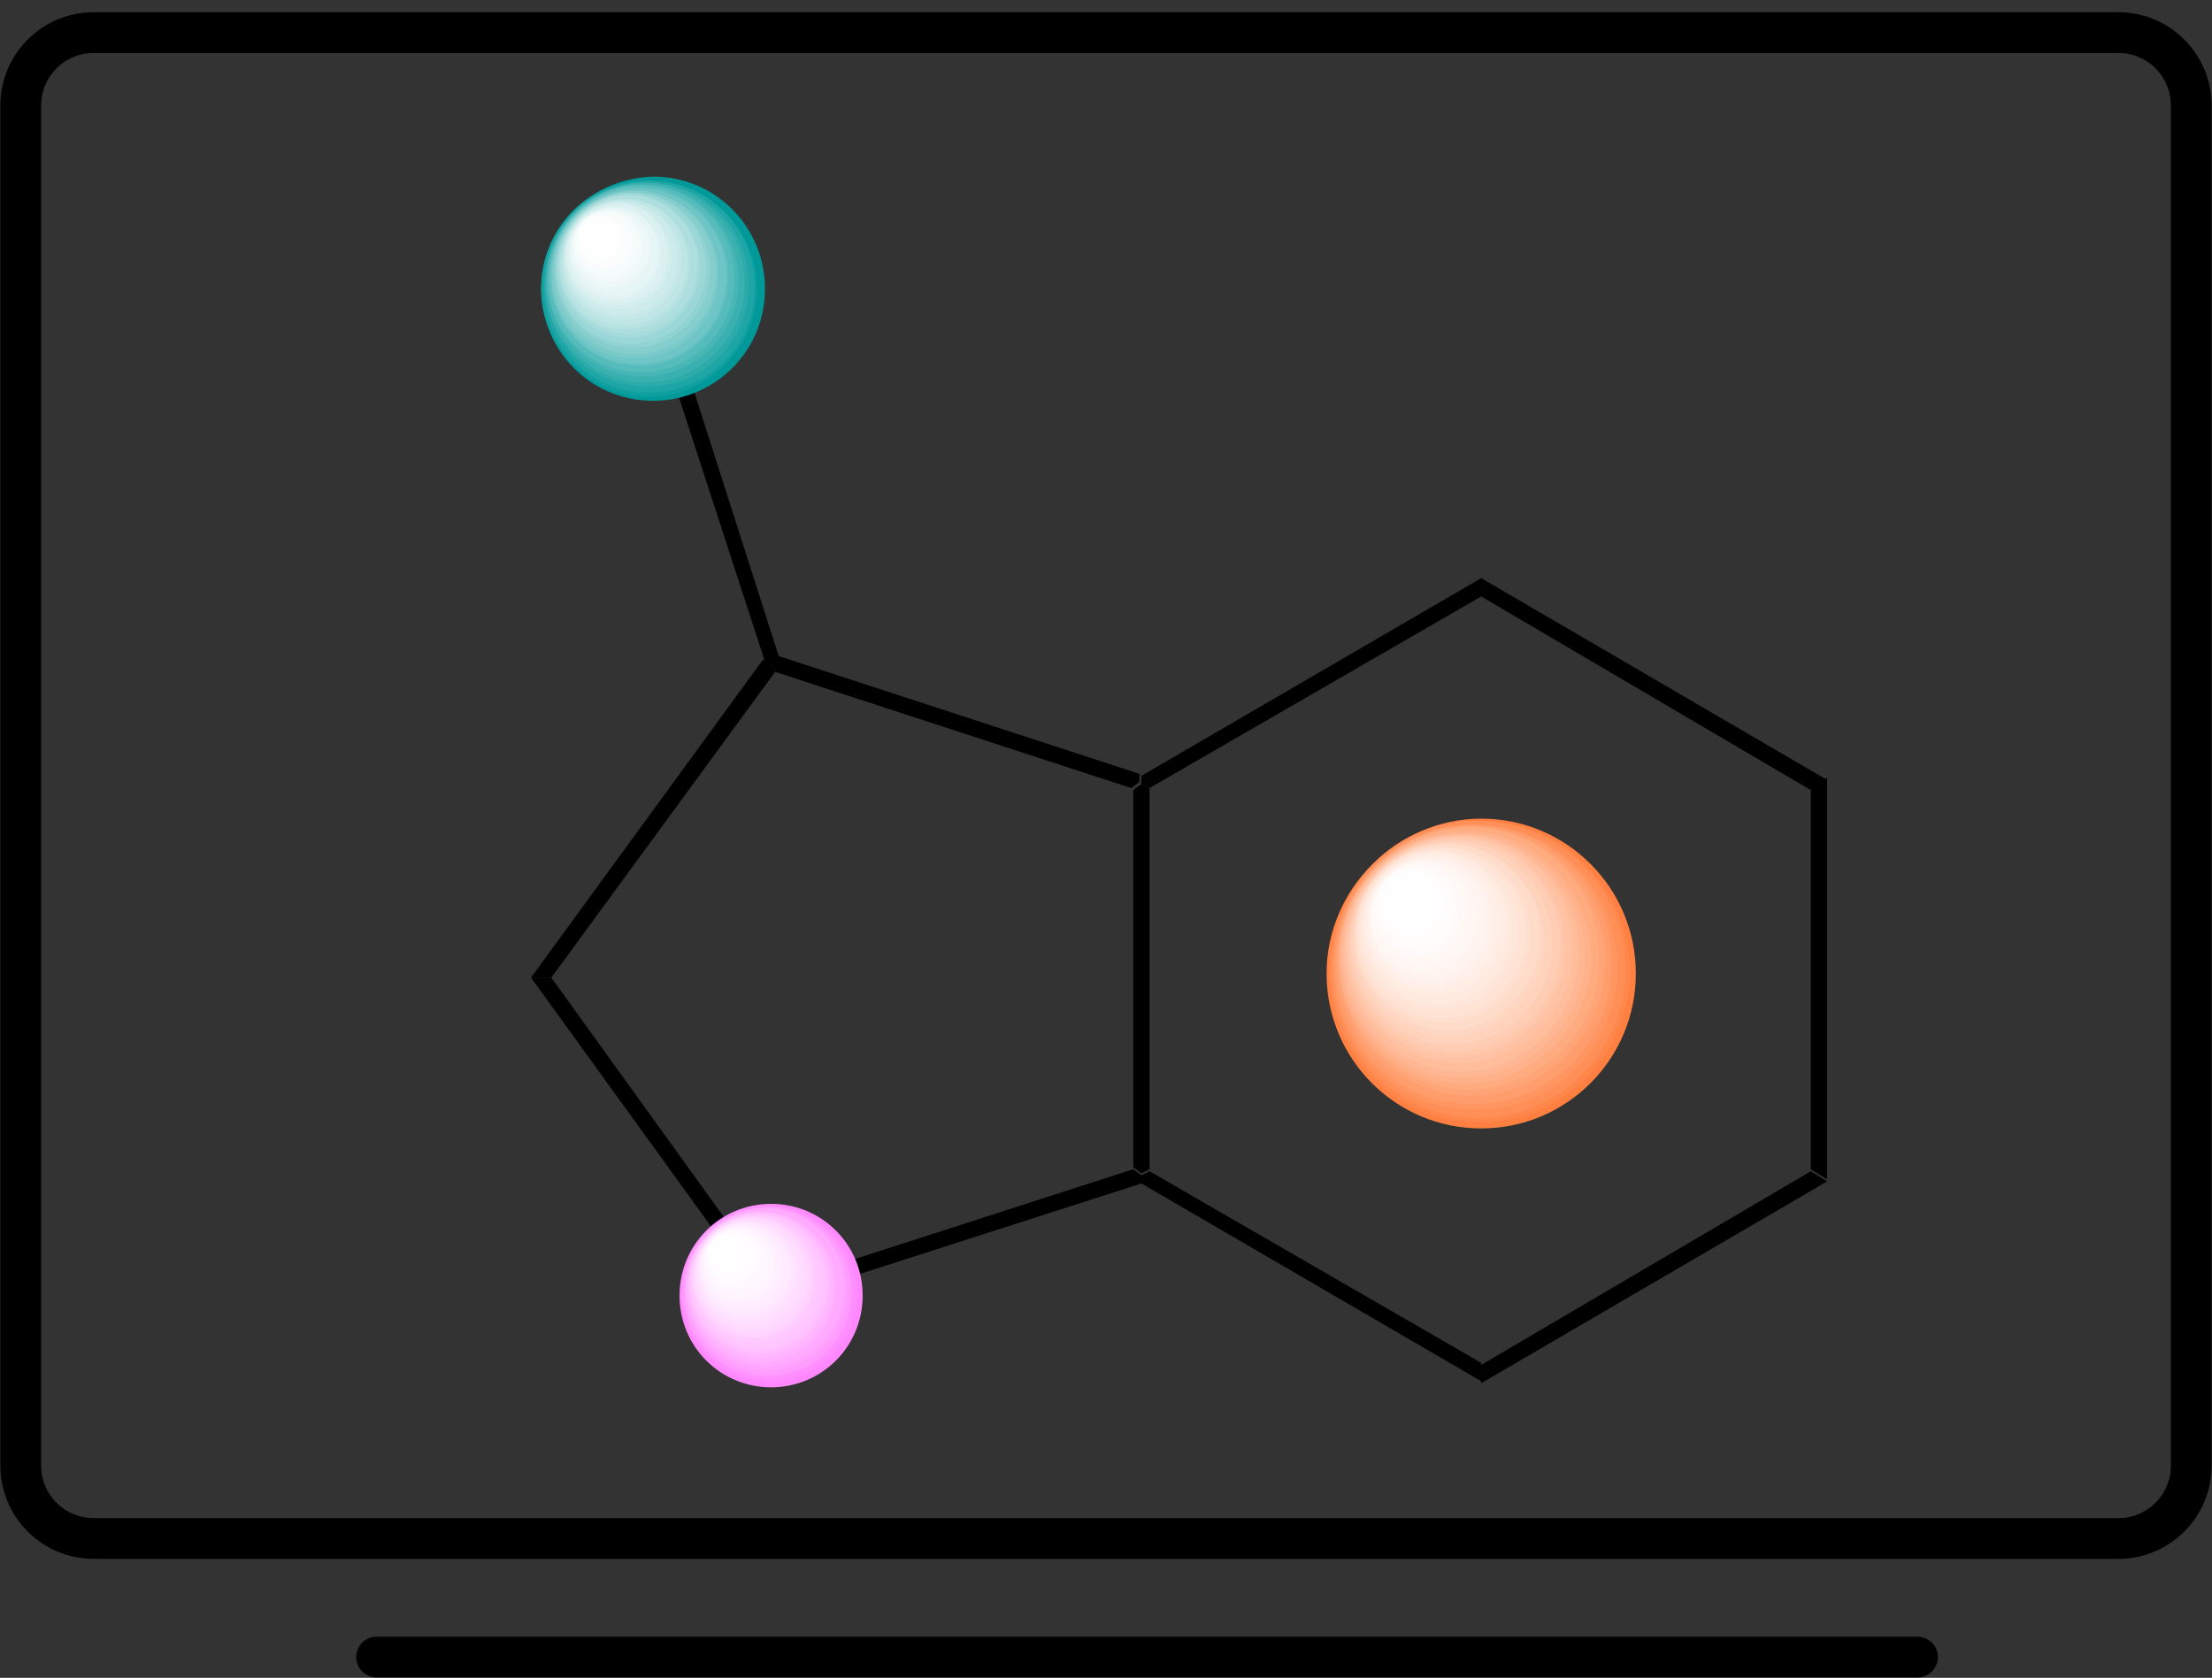 <svg width="373" height="283" xmlns="http://www.w3.org/2000/svg" xmlns:xlink="http://www.w3.org/1999/xlink" xml:space="preserve" overflow="hidden"><rect width="100%" height="100%" fill="#333333" stroke="none"/><defs><clipPath id="clip0"><rect x="1366" y="1050" width="373" height="283"/></clipPath><clipPath id="clip1"><rect x="1424" y="1050" width="270" height="259"/></clipPath><clipPath id="clip2"><rect x="1424" y="1050" width="270" height="259"/></clipPath></defs><g clip-path="url(#clip0)" transform="translate(-1366 -1050)"><g clip-path="url(#clip1)"><g clip-path="url(#clip2)"><path d="M753.453 603.517 754.826 602.488 756.198 603.174 756.198 667.334 754.826 668.021 753.453 666.991 753.453 603.517Z" transform="matrix(1 0 0 1.002 803.644 578.543)"/><path d="M693.067 583.617 692.381 581.902 693.41 580.873 754.482 600.773 754.482 602.145 753.11 603.174 693.067 583.617Z" transform="matrix(1 0 0 1.002 803.644 578.543)"/><path d="M655.326 635.083 651.895 635.083 691.008 581.559 692.381 581.902 693.067 583.617 655.326 635.083Z" transform="matrix(1 0 0 1.002 803.644 578.543)"/><path d="M692.724 686.891 691.695 689.979 651.895 635.083 655.326 635.083 692.724 686.891Z" transform="matrix(1 0 0 1.002 803.644 578.543)"/><path d="M753.453 667.334 754.826 668.364 754.826 669.736 691.695 689.979 692.724 686.891 753.453 667.334Z" transform="matrix(1 0 0 1.002 803.644 578.543)"/><path d="M671.109 519.8 673.853 519.114 693.753 581.216 692.724 582.245 691.352 581.902 671.109 519.8Z" transform="matrix(1 0 0 1.002 803.644 578.543)"/><path d="M653.61 519.114C653.61 529.407 661.845 537.985 672.481 537.985 682.774 537.985 691.352 529.75 691.352 519.114L691.352 519.114C691.352 508.821 683.117 500.243 672.481 500.243 661.845 500.587 653.61 508.821 653.61 519.114L653.61 519.114Z" fill="#009999" transform="matrix(1 0 0 1.002 803.644 578.543)"/><path d="M653.61 519.114C653.61 529.064 661.845 537.299 671.795 537.299 681.745 537.299 689.979 529.064 689.979 519.114L689.979 519.114C689.979 509.164 681.745 500.93 671.795 500.93 661.845 500.587 653.61 508.821 653.61 519.114L653.61 519.114Z" fill="#0F9F9F" transform="matrix(1 0 0 1.002 803.644 578.543)"/><path d="M653.953 518.771C653.953 528.721 661.845 536.612 671.795 536.612 681.745 536.612 689.636 528.721 689.636 518.771L689.636 518.771C689.636 508.821 681.745 500.93 671.795 500.93 661.845 500.93 653.953 508.821 653.953 518.771L653.953 518.771Z" fill="#1EA5A5" transform="matrix(1 0 0 1.002 803.644 578.543)"/><path d="M654.297 518.428C654.297 528.035 661.845 535.583 671.452 535.583 681.059 535.583 688.607 528.035 688.607 518.428L688.607 518.428C688.607 508.821 681.059 501.273 671.452 501.273 661.845 501.273 654.297 508.821 654.297 518.428L654.297 518.428Z" fill="#2DABAB" transform="matrix(1 0 0 1.002 803.644 578.543)"/><path d="M654.297 518.085C654.297 527.349 661.845 534.897 671.109 534.897 680.372 534.897 687.921 527.349 687.921 518.085 687.921 508.821 680.372 501.273 671.109 501.273 661.845 501.273 654.297 508.821 654.297 518.085Z" fill="#3BB0B0" transform="matrix(1 0 0 1.002 803.644 578.543)"/><path d="M654.64 517.742C654.64 526.662 661.845 533.868 670.765 533.868 679.686 533.868 686.891 526.662 686.891 517.742L686.891 517.742C686.891 508.821 679.686 501.616 670.765 501.616 661.845 501.616 654.64 508.821 654.64 517.742L654.64 517.742Z" fill="#49B6B6" transform="matrix(1 0 0 1.002 803.644 578.543)"/><path d="M654.64 517.399C654.64 525.976 661.502 533.181 670.422 533.181 679 533.181 686.205 526.319 686.205 517.399L686.205 517.399C686.205 508.821 679.343 501.616 670.422 501.616 661.845 501.616 654.983 508.821 654.64 517.399L654.64 517.399Z" fill="#56BBBB" transform="matrix(1 0 0 1.002 803.644 578.543)"/><path d="M654.983 517.055C654.983 525.29 661.845 532.152 670.079 532.152 678.314 532.152 685.176 525.29 685.176 517.055L685.176 517.055C685.176 508.821 678.314 501.959 670.079 501.959 661.845 501.959 654.983 508.821 654.983 517.055L654.983 517.055Z" fill="#63C0C0" transform="matrix(1 0 0 1.002 803.644 578.543)"/><path d="M655.326 517.055C655.326 525.29 661.845 531.809 670.079 531.809 678.314 531.809 684.833 525.29 684.833 517.055L684.833 517.055C684.833 508.821 678.314 502.302 670.079 502.302 661.845 502.302 655.326 508.821 655.326 517.055 655.326 516.712 655.326 517.055 655.326 517.055Z" fill="#6FC5C5" transform="matrix(1 0 0 1.002 803.644 578.543)"/><path d="M655.326 516.712C655.326 524.604 661.502 530.78 669.393 530.78 677.284 530.78 683.46 524.604 683.46 516.712 683.46 508.821 677.284 502.645 669.393 502.645 661.502 502.645 655.326 508.821 655.326 516.712L655.326 516.712Z" fill="#7BCACA" transform="matrix(1 0 0 1.002 803.644 578.543)"/><path d="M655.669 516.369C655.669 523.918 661.845 530.093 669.393 530.093 676.941 530.093 683.117 523.918 683.117 516.369 683.117 508.821 676.941 502.645 669.393 502.645 661.845 502.645 655.669 508.821 655.669 516.369Z" fill="#86CECE" transform="matrix(1 0 0 1.002 803.644 578.543)"/><path d="M656.012 516.026C656.012 523.231 661.845 529.064 669.05 529.064 676.255 529.064 682.088 523.231 682.088 516.026 682.088 508.821 676.255 502.988 669.05 502.988 661.845 502.988 656.012 508.821 656.012 516.026Z" fill="#91D3D3" transform="matrix(1 0 0 1.002 803.644 578.543)"/><path d="M656.012 515.683C656.012 522.545 661.502 528.378 668.707 528.378 675.569 528.378 681.402 522.888 681.402 515.683 681.402 508.821 675.912 502.988 668.707 502.988 661.845 502.988 656.012 508.821 656.012 515.683L656.012 515.683Z" fill="#9BD7D7" transform="matrix(1 0 0 1.002 803.644 578.543)"/><path d="M656.355 515.34C656.355 521.859 661.845 527.349 668.364 527.349 674.883 527.349 680.372 521.859 680.372 515.34 680.372 508.821 674.883 503.331 668.364 503.331 661.845 503.331 656.355 508.821 656.355 515.34Z" fill="#A5DBDB" transform="matrix(1 0 0 1.002 803.644 578.543)"/><path d="M656.698 514.997C656.698 521.516 661.845 526.662 668.364 526.662 674.883 526.662 680.029 521.516 680.029 514.997 680.029 508.478 674.883 503.331 668.364 503.331 661.845 503.331 656.698 508.821 656.698 514.997Z" fill="#AEDEDE" transform="matrix(1 0 0 1.002 803.644 578.543)"/><path d="M656.698 514.997C656.698 521.173 661.502 525.976 667.678 525.976 673.853 525.976 678.657 521.173 678.657 514.997 678.657 508.821 673.853 504.018 667.678 504.018 661.845 503.675 656.698 508.821 656.698 514.997Z" fill="#B7E2E2" transform="matrix(1 0 0 1.002 803.644 578.543)"/><path d="M657.041 514.654C657.041 520.487 661.845 525.29 667.678 525.29 673.51 525.29 678.314 520.487 678.314 514.654 678.314 508.821 673.51 504.018 667.678 504.018 661.845 504.018 657.041 508.821 657.041 514.654Z" fill="#BFE5E5" transform="matrix(1 0 0 1.002 803.644 578.543)"/><path d="M657.384 514.311C657.384 519.8 661.845 524.261 667.334 524.261 672.824 524.261 677.284 519.8 677.284 514.311 677.284 508.821 672.824 504.361 667.334 504.361 661.845 504.361 657.384 508.821 657.384 514.311Z" fill="#C6E8E8" transform="matrix(1 0 0 1.002 803.644 578.543)"/><path d="M657.384 513.968C657.384 519.114 661.502 523.574 666.991 523.574 672.481 523.574 676.598 519.457 676.598 513.968 676.598 508.821 672.481 504.361 666.991 504.361 661.502 504.361 657.384 508.821 657.384 513.968Z" fill="#CEEBEB" transform="matrix(1 0 0 1.002 803.644 578.543)"/><path d="M657.728 513.624C657.728 518.771 661.845 522.545 666.648 522.545 671.452 522.545 675.569 518.428 675.569 513.624 675.569 508.821 671.452 504.704 666.648 504.704 661.845 504.704 657.728 508.821 657.728 513.624Z" fill="#D4EEEE" transform="matrix(1 0 0 1.002 803.644 578.543)"/><path d="M657.728 513.281C657.728 518.085 661.502 521.859 666.305 521.859 671.109 521.859 674.883 518.085 674.883 513.281 674.883 508.478 671.109 504.704 666.305 504.704 661.845 505.047 657.728 508.821 657.728 513.281Z" fill="#DBF0F0" transform="matrix(1 0 0 1.002 803.644 578.543)"/><path d="M658.071 513.281C658.071 517.742 661.502 521.173 665.962 521.173 670.422 521.173 673.853 517.742 673.853 513.281 673.853 508.821 670.422 505.39 665.962 505.39 661.502 505.39 658.071 508.821 658.071 513.281Z" fill="#E0F2F2" transform="matrix(1 0 0 1.002 803.644 578.543)"/><path d="M658.414 512.938C658.414 517.055 661.845 520.487 665.962 520.487 670.079 520.487 673.51 517.055 673.51 512.938L673.51 512.938C673.51 508.821 670.079 505.39 665.962 505.39 661.845 505.39 658.414 508.478 658.414 512.938L658.414 512.938Z" fill="#E6F5F5" transform="matrix(1 0 0 1.002 803.644 578.543)"/><path d="M658.414 512.595C658.414 516.369 661.502 519.457 665.276 519.457 669.05 519.457 672.138 516.369 672.138 512.595 672.138 508.821 669.05 505.733 665.276 505.733 661.502 505.733 658.414 508.821 658.414 512.595Z" fill="#EAF6F6" transform="matrix(1 0 0 1.002 803.644 578.543)"/><path d="M658.757 512.252C658.757 515.683 661.502 518.771 665.276 518.771 668.707 518.771 671.795 516.026 671.795 512.252 671.795 508.478 669.05 505.733 665.276 505.733 661.502 505.733 658.757 508.821 658.757 512.252Z" fill="#EFF8F8" transform="matrix(1 0 0 1.002 803.644 578.543)"/><path d="M659.1 511.909C659.1 515.34 661.845 517.742 664.933 517.742 668.364 517.742 670.765 514.997 670.765 511.909L670.765 511.909C670.765 508.478 668.021 506.076 664.933 506.076 661.502 506.076 659.1 508.478 659.1 511.909L659.1 511.909Z" fill="#F2FAFA" transform="matrix(1 0 0 1.002 803.644 578.543)"/><path d="M659.1 511.566C659.1 514.654 661.502 517.055 664.59 517.055 667.678 517.055 670.079 514.654 670.079 511.566 670.079 508.478 667.678 506.076 664.59 506.076 661.502 506.076 659.1 508.478 659.1 511.566L659.1 511.566Z" fill="#F6FBFB" transform="matrix(1 0 0 1.002 803.644 578.543)"/><path d="M659.443 511.223C659.443 513.968 661.502 516.026 664.247 516.026 666.991 516.026 669.05 513.968 669.05 511.223L669.05 511.223C669.05 508.478 666.991 506.419 664.247 506.419 661.502 506.419 659.443 508.478 659.443 511.223L659.443 511.223Z" fill="#F8FCFC" transform="matrix(1 0 0 1.002 803.644 578.543)"/><path d="M659.786 511.223C659.786 513.624 661.845 515.683 664.247 515.683 666.648 515.683 668.707 513.624 668.707 511.223 668.707 508.821 666.648 506.762 664.247 506.762 661.845 506.762 659.786 508.478 659.786 511.223Z" fill="#FBFDFD" transform="matrix(1 0 0 1.002 803.644 578.543)"/><path d="M659.786 510.88C659.786 512.938 661.502 514.654 663.56 514.654 665.619 514.654 667.334 512.938 667.334 510.88 667.334 508.821 665.619 507.106 663.56 507.106 661.502 506.762 659.786 508.478 659.786 510.88Z" fill="#FCFEFE" transform="matrix(1 0 0 1.002 803.644 578.543)"/><path d="M660.129 510.537C660.129 512.252 661.502 513.968 663.56 513.968 665.276 513.968 666.991 512.595 666.991 510.537L666.991 510.537C666.991 508.821 665.619 507.106 663.56 507.106 661.502 507.106 660.129 508.478 660.129 510.537L660.129 510.537Z" fill="#FEFEFE" transform="matrix(1 0 0 1.002 803.644 578.543)"/><path d="M660.129 510.193C660.129 511.909 661.502 512.938 662.874 512.938 664.59 512.938 665.619 511.566 665.619 510.193 665.619 508.478 664.247 507.449 662.874 507.449 661.502 507.449 660.129 508.478 660.129 510.193Z" fill="#FEFEFE" transform="matrix(1 0 0 1.002 803.644 578.543)"/><path d="M786.048 634.397C786.048 648.807 797.713 660.472 812.124 660.472 826.534 660.472 838.199 648.807 838.199 634.397 838.199 619.986 826.534 608.321 812.124 608.321 798.057 608.321 786.048 619.986 786.048 634.397Z" fill="#FF8040" transform="matrix(1 0 0 1.002 803.644 578.543)"/><path d="M786.391 634.053C786.391 648.121 797.713 659.443 811.781 659.443 825.848 659.443 837.17 648.121 837.17 634.053 837.17 619.986 825.848 608.664 811.781 608.664 797.713 608.664 786.391 619.986 786.391 634.053Z" fill="#FF874B" transform="matrix(1 0 0 1.002 803.644 578.543)"/><path d="M786.734 633.71C786.734 647.434 797.713 658.414 811.438 658.757 825.162 658.757 836.141 647.778 836.484 634.053 836.484 634.053 836.484 634.053 836.484 633.71 836.484 619.986 825.505 609.007 811.781 608.664 798.057 608.321 786.734 619.643 786.734 633.71 786.734 633.367 786.734 633.71 786.734 633.71Z" fill="#FF8F57" transform="matrix(1 0 0 1.002 803.644 578.543)"/><path d="M787.077 633.367C787.077 646.748 797.713 657.384 811.094 657.384 824.475 657.384 835.112 646.748 835.112 633.367 835.112 619.986 824.475 609.35 811.094 609.35 797.713 609.007 787.077 619.986 787.077 633.367Z" fill="#FF9662" transform="matrix(1 0 0 1.002 803.644 578.543)"/><path d="M787.42 633.024C787.42 646.062 797.713 656.355 810.751 656.355 823.789 656.355 834.082 646.062 834.082 633.024 834.082 633.024 834.082 633.024 834.082 632.681 834.082 619.643 823.789 609.35 810.751 609.35 798.057 609.35 787.42 619.643 787.42 633.024 787.42 632.681 787.42 632.681 787.42 633.024Z" fill="#FF9D6C" transform="matrix(1 0 0 1.002 803.644 578.543)"/><path d="M787.763 632.338C787.763 645.033 798.057 654.983 810.408 654.983 823.103 654.983 833.053 644.69 833.053 632.338 833.053 619.643 822.76 609.693 810.408 609.693 797.713 609.693 787.763 619.986 787.763 632.338Z" fill="#FFA477" transform="matrix(1 0 0 1.002 803.644 578.543)"/><path d="M788.107 631.995C788.107 644.003 797.713 653.953 810.065 653.953 822.074 653.953 832.024 644.347 832.024 631.995L832.024 631.652C832.024 619.643 822.417 609.693 810.065 609.693 798.057 609.693 788.107 619.643 788.107 631.995L788.107 631.995Z" fill="#FFAB80" transform="matrix(1 0 0 1.002 803.644 578.543)"/><path d="M788.107 631.652C788.107 643.317 797.713 652.924 809.379 652.924 821.044 652.924 830.651 643.317 830.651 631.652 830.651 619.986 821.044 610.379 809.379 610.379 797.713 610.379 788.107 619.986 788.107 631.652Z" fill="#FFB18A" transform="matrix(1 0 0 1.002 803.644 578.543)"/><path d="M788.45 631.309C788.45 642.631 797.713 651.895 809.036 651.895 820.358 651.895 829.622 642.631 829.622 631.309 829.622 619.986 820.358 610.722 809.036 610.722 797.713 610.722 788.45 619.986 788.45 631.309Z" fill="#FFB793" transform="matrix(1 0 0 1.002 803.644 578.543)"/><path d="M788.793 630.966C788.793 641.945 797.713 650.865 808.693 650.865 819.672 650.865 828.593 641.945 828.593 630.966L828.593 630.966C828.593 619.986 819.672 611.066 808.693 611.066 797.713 610.722 788.793 619.643 788.793 630.966 788.793 630.622 788.793 630.622 788.793 630.966Z" fill="#FFBD9C" transform="matrix(1 0 0 1.002 803.644 578.543)"/><path d="M789.136 630.279C789.136 640.916 797.713 649.493 808.35 649.493 818.986 649.493 827.563 640.916 827.563 630.279L827.563 630.279C827.563 619.643 818.986 611.066 808.35 611.066 797.713 611.409 789.136 619.986 789.136 630.279Z" fill="#FFC2A4" transform="matrix(1 0 0 1.002 803.644 578.543)"/><path d="M789.479 629.936C789.479 640.229 797.713 648.464 807.663 648.464 817.956 648.464 826.191 640.229 826.191 630.279 826.191 630.279 826.191 630.279 826.191 629.936 826.191 619.643 817.956 611.409 808.006 611.409 798.057 611.409 789.479 619.643 789.479 629.936L789.479 629.936Z" fill="#FFC8AC" transform="matrix(1 0 0 1.002 803.644 578.543)"/><path d="M789.822 629.593C789.822 639.2 797.713 647.434 807.663 647.434 817.613 647.434 825.505 639.543 825.505 629.593 825.505 619.643 817.613 611.752 807.663 611.752 797.713 611.752 789.822 619.643 789.822 629.593Z" fill="#FFCDB4" transform="matrix(1 0 0 1.002 803.644 578.543)"/><path d="M790.165 629.25C790.165 638.514 797.713 646.405 806.977 646.405 816.241 646.405 824.132 638.857 824.132 629.593 824.132 629.593 824.132 629.593 824.132 629.25 824.132 619.986 816.584 612.095 807.32 612.095 797.713 612.095 790.165 619.643 790.165 629.25 790.165 628.907 790.165 629.25 790.165 629.25Z" fill="#FFD2BB" transform="matrix(1 0 0 1.002 803.644 578.543)"/><path d="M790.508 628.907C790.508 637.828 797.713 645.033 806.634 645.033 815.555 645.033 822.76 637.828 822.76 628.907 822.76 619.986 815.555 612.781 806.634 612.781 797.713 612.438 790.508 619.643 790.508 628.907L790.508 628.907Z" fill="#FFD6C2" transform="matrix(1 0 0 1.002 803.644 578.543)"/><path d="M790.851 628.221C790.851 636.798 797.713 643.66 806.291 644.003 814.869 644.003 821.731 637.141 822.074 628.564 822.074 628.564 822.074 628.564 822.074 628.221 822.074 619.643 815.212 612.781 806.634 612.438 797.713 612.438 790.851 619.643 790.851 628.221L790.851 628.221Z" fill="#FFDBC9" transform="matrix(1 0 0 1.002 803.644 578.543)"/><path d="M790.851 627.878C790.851 636.112 797.37 642.631 805.605 642.631 813.839 642.631 820.358 636.112 820.358 627.878L820.358 627.878C820.358 619.643 813.839 613.124 805.605 613.124 797.37 613.124 790.851 619.643 790.851 627.878L790.851 627.878Z" fill="#FFDFCF" transform="matrix(1 0 0 1.002 803.644 578.543)"/><path d="M791.194 627.534C791.194 635.426 797.37 641.602 805.262 641.945 813.153 641.945 819.329 635.769 819.672 627.878L819.672 627.534C819.672 619.643 813.496 613.467 805.605 613.124 797.713 613.124 791.194 619.3 791.194 627.534 791.194 627.191 791.194 627.534 791.194 627.534Z" fill="#FFE3D5" transform="matrix(1 0 0 1.002 803.644 578.543)"/><path d="M791.538 627.191C791.538 634.74 797.37 640.572 804.919 640.572 812.467 640.572 818.299 634.74 818.299 627.191L818.299 627.191C818.299 619.643 812.467 613.81 804.919 613.81 797.713 613.467 791.538 619.643 791.538 627.191L791.538 627.191Z" fill="#FFE6DA" transform="matrix(1 0 0 1.002 803.644 578.543)"/><path d="M791.881 626.848C791.881 633.71 797.713 639.543 804.575 639.543 811.438 639.543 817.27 633.71 817.27 626.848 817.27 619.986 811.438 614.154 804.575 614.154 797.713 614.154 791.881 619.643 791.881 626.848Z" fill="#FFEADF" transform="matrix(1 0 0 1.002 803.644 578.543)"/><path d="M792.224 626.162C792.224 632.681 797.37 638.171 804.232 638.171 810.751 638.171 816.241 633.024 816.241 626.162 816.241 626.162 816.241 626.162 816.241 625.819 816.241 619.3 811.094 613.81 804.232 613.81 797.713 614.154 792.224 619.643 792.224 626.162L792.224 626.162Z" fill="#FFEDE4" transform="matrix(1 0 0 1.002 803.644 578.543)"/><path d="M792.567 625.819C792.567 631.995 797.713 637.141 803.889 637.141 810.065 637.141 815.212 631.995 815.212 625.819 815.212 619.643 810.065 614.497 803.889 614.497 797.713 614.497 792.567 619.643 792.567 625.819Z" fill="#FFEFE8" transform="matrix(1 0 0 1.002 803.644 578.543)"/><path d="M792.91 625.476C792.91 631.309 797.37 636.112 803.203 636.112 809.036 636.112 813.839 631.652 813.839 625.819 813.839 625.819 813.839 625.819 813.839 625.476 813.839 619.643 809.379 614.84 803.546 614.84 797.713 614.84 792.91 619.3 792.91 625.476L792.91 625.476Z" fill="#FFF2EC" transform="matrix(1 0 0 1.002 803.644 578.543)"/><path d="M793.253 625.133C793.253 630.622 797.713 635.083 803.203 635.083 808.693 635.083 813.153 630.622 813.153 625.133 813.153 619.643 808.693 615.183 803.203 615.183 797.713 615.183 793.253 619.643 793.253 625.133Z" fill="#FFF4EF" transform="matrix(1 0 0 1.002 803.644 578.543)"/><path d="M793.253 624.79C793.253 629.936 797.37 634.053 802.174 634.053 807.32 634.053 811.438 629.936 811.438 625.133 811.438 625.133 811.438 625.133 811.438 624.79 811.438 619.643 807.32 615.526 802.517 615.526 797.713 615.526 793.596 619.3 793.253 624.79 793.253 624.447 793.253 624.447 793.253 624.79Z" fill="#FFF7F3" transform="matrix(1 0 0 1.002 803.644 578.543)"/><path d="M793.596 624.103C793.596 628.907 797.37 632.681 801.831 632.681 806.634 632.681 810.408 628.907 810.408 624.447L810.408 624.447C810.408 619.643 806.634 615.869 802.174 615.869 797.37 615.869 793.596 619.643 793.596 624.103L793.596 624.103Z" fill="#FFF8F5" transform="matrix(1 0 0 1.002 803.644 578.543)"/><path d="M793.939 623.76C793.939 627.878 797.37 631.652 801.488 631.652 805.605 631.652 809.379 628.221 809.379 624.103 809.379 624.103 809.379 624.103 809.379 623.76 809.379 619.643 805.948 615.869 801.831 615.869 797.713 615.869 793.939 619.3 793.939 623.76L793.939 623.76Z" fill="#FFFAF8" transform="matrix(1 0 0 1.002 803.644 578.543)"/><path d="M794.282 623.417C794.282 627.191 797.37 630.279 801.144 630.622 804.919 630.966 808.006 627.534 808.35 623.76L808.35 623.76C808.35 619.986 805.262 616.898 801.488 616.555 797.37 616.212 794.282 619.3 794.282 623.417L794.282 623.417Z" fill="#FFFBFA" transform="matrix(1 0 0 1.002 803.644 578.543)"/><path d="M794.625 623.074C794.625 626.505 797.37 629.25 800.801 629.593 804.232 629.593 806.977 626.848 807.32 623.417 807.32 623.417 807.32 623.417 807.32 623.074 807.32 619.643 804.575 616.898 801.144 616.555 797.37 616.555 794.625 619.3 794.625 623.074 794.625 622.731 794.625 623.074 794.625 623.074Z" fill="#FFFDFC" transform="matrix(1 0 0 1.002 803.644 578.543)"/><path d="M794.969 622.731C794.969 625.819 797.37 628.221 800.458 628.221 803.546 628.221 805.948 625.819 805.948 622.731L805.948 622.731C805.948 619.643 803.546 617.241 800.458 617.241 797.37 616.898 794.969 619.3 794.969 622.731 794.969 622.388 794.969 622.731 794.969 622.731Z" fill="#FFFDFD" transform="matrix(1 0 0 1.002 803.644 578.543)"/><path d="M795.312 622.045C795.312 624.79 797.37 626.848 800.115 626.848 802.86 626.848 804.919 624.79 804.919 622.045L804.919 622.045C804.919 619.3 802.86 617.241 800.115 617.241 797.37 617.241 795.312 619.643 795.312 622.045Z" fill="#FFFEFE" transform="matrix(1 0 0 1.002 803.644 578.543)"/><path d="M795.655 621.702C795.655 624.103 797.37 625.819 799.772 625.819 802.174 625.819 803.889 624.103 803.889 621.702L803.889 621.702C803.889 619.3 802.174 617.585 799.772 617.585 797.37 617.585 795.655 619.3 795.655 621.702L795.655 621.702Z" fill="#FFFEFE" transform="matrix(1 0 0 1.002 803.644 578.543)"/><path d="M812.124 699.929 812.124 703.017 754.826 669.736 754.826 668.364 756.198 667.678 812.124 699.929Z" transform="matrix(1 0 0 1.002 803.644 578.543)"/><path d="M867.706 667.678 870.451 669.393 812.124 703.36 812.124 700.272 867.706 667.678Z" transform="matrix(1 0 0 1.002 803.644 578.543)"/><path d="M867.706 603.174 870.451 601.459 870.451 669.05 867.706 667.334 867.706 603.174Z" transform="matrix(1 0 0 1.002 803.644 578.543)"/><path d="M812.124 570.923 812.124 567.835 870.451 601.802 867.706 603.517 812.124 570.923Z" transform="matrix(1 0 0 1.002 803.644 578.543)"/><path d="M756.198 603.174 754.826 602.488 754.826 601.116 812.124 567.835 812.124 570.923 756.198 603.174Z" transform="matrix(1 0 0 1.002 803.644 578.543)"/><path d="M676.941 688.607C676.941 697.184 683.803 704.046 692.381 704.046 700.958 704.046 707.82 697.184 707.82 688.607 707.82 680.029 700.958 673.167 692.381 673.167 683.803 673.167 676.941 680.029 676.941 688.607Z" fill="#FF88FF" transform="matrix(1 0 0 1.002 803.644 578.543)"/><path d="M677.284 688.264C677.284 696.498 683.803 703.017 692.038 703.017 700.272 703.017 706.791 696.498 706.791 688.264L706.791 688.264C706.791 680.029 700.272 673.51 692.038 673.51 683.803 673.51 677.284 680.029 677.284 688.264L677.284 688.264Z" fill="#FF8FFF" transform="matrix(1 0 0 1.002 803.644 578.543)"/><path d="M677.284 687.921C677.284 695.812 683.803 702.331 691.695 702.331 699.586 702.331 706.105 695.812 706.105 687.921 706.105 680.029 699.586 673.51 691.695 673.51 683.803 673.51 677.284 680.029 677.284 687.921Z" fill="#FF96FF" transform="matrix(1 0 0 1.002 803.644 578.543)"/><path d="M677.628 687.921C677.628 695.812 683.803 701.988 691.695 701.988 699.586 701.988 705.762 695.812 705.762 687.921L705.762 687.921C705.762 680.029 699.586 673.853 691.695 673.853 683.803 673.853 677.628 680.029 677.628 687.921L677.628 687.921Z" fill="#FF9DFF" transform="matrix(1 0 0 1.002 803.644 578.543)"/><path d="M677.628 687.577C677.628 695.126 683.803 701.302 691.352 701.302 698.9 701.302 705.076 695.126 705.076 687.577L705.076 687.577C705.076 680.029 698.9 673.853 691.352 673.853 683.803 673.853 677.628 680.029 677.628 687.577L677.628 687.577Z" fill="#FFA3FF" transform="matrix(1 0 0 1.002 803.644 578.543)"/><path d="M677.971 687.234C677.971 694.44 683.803 700.615 691.352 700.615 698.557 700.615 704.733 694.783 704.733 687.234L704.733 687.234C704.733 680.029 698.9 673.853 691.352 673.853 683.803 674.196 677.971 680.029 677.971 687.234Z" fill="#FFAAFF" transform="matrix(1 0 0 1.002 803.644 578.543)"/><path d="M677.971 687.234C677.971 694.44 683.803 699.929 690.665 699.929 697.871 699.929 703.36 694.096 703.36 687.234L703.36 687.234C703.36 680.029 697.527 674.54 690.665 674.54 683.803 674.54 677.971 680.029 677.971 687.234L677.971 687.234Z" fill="#FFB0FF" transform="matrix(1 0 0 1.002 803.644 578.543)"/><path d="M678.314 686.891C678.314 693.753 683.803 699.243 690.665 699.243 697.527 699.243 703.017 693.753 703.017 686.891L703.017 686.891C703.017 680.029 697.527 674.54 690.665 674.54 683.803 674.54 678.314 680.029 678.314 686.891L678.314 686.891Z" fill="#FFB6FF" transform="matrix(1 0 0 1.002 803.644 578.543)"/><path d="M678.314 686.548C678.314 693.067 683.803 698.557 690.322 698.557 696.841 698.557 702.331 693.067 702.331 686.548 702.331 680.029 696.841 674.54 690.322 674.54 683.803 674.54 678.314 680.029 678.314 686.548L678.314 686.548Z" fill="#FFBCFF" transform="matrix(1 0 0 1.002 803.644 578.543)"/><path d="M678.657 686.548C678.657 693.067 683.803 698.214 690.322 698.214 696.841 698.214 701.988 693.067 701.988 686.548L701.988 686.548C701.988 680.029 696.841 674.883 690.322 674.883 683.803 674.883 678.657 680.029 678.657 686.548 678.657 686.205 678.657 686.548 678.657 686.548Z" fill="#FFC1FF" transform="matrix(1 0 0 1.002 803.644 578.543)"/><path d="M678.657 686.205C678.657 692.381 683.803 697.527 689.979 697.527 696.155 697.527 701.302 692.381 701.302 686.205 701.302 680.029 696.155 674.883 689.979 674.883 683.803 674.883 678.657 680.029 678.657 686.205L678.657 686.205Z" fill="#FFC6FF" transform="matrix(1 0 0 1.002 803.644 578.543)"/><path d="M679 685.862C679 691.695 683.803 696.498 689.636 696.498 695.469 696.498 700.272 691.695 700.272 685.862L700.272 685.862C700.272 680.029 695.469 675.226 689.636 675.226 683.803 675.226 679 680.029 679 685.862L679 685.862Z" fill="#FFCBFF" transform="matrix(1 0 0 1.002 803.644 578.543)"/><path d="M679 685.519C679 691.352 683.46 695.812 689.293 695.812 695.126 695.812 699.586 691.352 699.586 685.519L699.586 685.519C699.586 679.686 695.126 675.226 689.293 675.226 683.803 675.226 679 680.029 679 685.519L679 685.519Z" fill="#FFD0FF" transform="matrix(1 0 0 1.002 803.644 578.543)"/><path d="M679.343 685.519C679.343 691.008 683.803 695.469 689.293 695.469 694.783 695.469 699.243 691.008 699.243 685.519 699.243 680.029 694.783 675.569 689.293 675.569 683.803 675.569 679.343 680.029 679.343 685.519Z" fill="#FFD5FF" transform="matrix(1 0 0 1.002 803.644 578.543)"/><path d="M679.343 685.176C679.343 690.322 683.46 694.783 688.95 694.783 694.096 694.783 698.557 690.665 698.557 685.176L698.557 685.176C698.557 680.029 694.44 675.569 688.95 675.569 683.803 675.569 679.343 680.029 679.343 685.176L679.343 685.176Z" fill="#FFD9FF" transform="matrix(1 0 0 1.002 803.644 578.543)"/><path d="M679.686 684.833C679.686 689.979 683.803 694.096 688.607 694.096 693.753 694.096 697.871 689.979 697.871 685.176L697.871 685.176C697.871 680.029 693.753 675.912 688.95 675.912 684.146 675.912 679.686 680.029 679.686 684.833L679.686 684.833Z" fill="#FFDDFF" transform="matrix(1 0 0 1.002 803.644 578.543)"/><path d="M679.686 684.833C679.686 689.636 683.46 693.41 688.264 693.41 693.067 693.41 696.841 689.636 696.841 684.833L696.841 684.833C696.841 680.029 693.067 676.255 688.264 676.255 683.803 675.912 679.686 680.029 679.686 684.833L679.686 684.833Z" fill="#FFE1FF" transform="matrix(1 0 0 1.002 803.644 578.543)"/><path d="M680.029 684.49C680.029 688.95 683.803 692.724 688.264 692.724 692.724 692.724 696.498 688.95 696.498 684.49L696.498 684.49C696.498 680.029 692.724 676.255 688.264 676.255 683.803 676.255 680.029 680.029 680.029 684.49L680.029 684.49Z" fill="#FFE4FF" transform="matrix(1 0 0 1.002 803.644 578.543)"/><path d="M680.029 684.146C680.029 688.607 683.46 692.038 687.921 692.038 692.381 692.038 695.812 688.607 695.812 684.146 695.812 679.686 692.381 676.255 687.921 676.255 683.46 676.255 680.029 680.029 680.029 684.146Z" fill="#FFE8FF" transform="matrix(1 0 0 1.002 803.644 578.543)"/><path d="M680.372 684.146C680.372 688.264 683.803 691.695 687.921 691.695 692.038 691.695 695.469 688.264 695.469 684.146L695.469 684.146C695.469 680.029 692.038 676.598 687.921 676.598 683.803 676.598 680.372 679.686 680.372 684.146 680.372 683.803 680.372 684.146 680.372 684.146Z" fill="#FFEBFF" transform="matrix(1 0 0 1.002 803.644 578.543)"/><path d="M680.372 683.803C680.372 687.577 683.46 691.008 687.234 691.008 691.008 691.008 694.44 687.921 694.44 684.146L694.44 684.146C694.44 680.372 691.352 676.941 687.577 676.941 683.803 676.941 680.372 679.686 680.372 683.803L680.372 683.803Z" fill="#FFEEFF" transform="matrix(1 0 0 1.002 803.644 578.543)"/><path d="M680.715 683.46C680.715 687.234 683.803 689.979 687.234 689.979 691.008 689.979 693.753 686.891 693.753 683.46 693.753 680.029 690.665 676.941 687.234 676.941 683.46 676.941 680.715 680.029 680.715 683.46Z" fill="#FFF0FF" transform="matrix(1 0 0 1.002 803.644 578.543)"/><path d="M680.715 683.46C680.715 686.891 683.46 689.636 686.891 689.636 690.322 689.636 693.067 686.891 693.067 683.46L693.067 683.46C693.067 680.029 690.322 677.284 686.891 677.284 683.803 676.941 680.715 679.686 680.715 683.46 680.715 683.117 680.715 683.117 680.715 683.46Z" fill="#FFF3FF" transform="matrix(1 0 0 1.002 803.644 578.543)"/><path d="M681.059 683.117C681.059 686.205 683.803 688.95 686.891 688.95 689.979 688.95 692.724 686.205 692.724 683.117L692.724 683.117C692.724 680.029 689.979 677.284 686.891 677.284 683.46 677.284 681.059 679.686 681.059 683.117L681.059 683.117Z" fill="#FFF5FF" transform="matrix(1 0 0 1.002 803.644 578.543)"/><path d="M681.059 682.774C681.059 685.862 683.46 688.264 686.548 688.264 689.636 688.264 692.038 685.862 692.038 682.774L692.038 682.774C692.038 679.686 689.636 677.284 686.548 677.284 683.46 677.284 681.059 679.686 681.059 682.774L681.059 682.774Z" fill="#FFF7FF" transform="matrix(1 0 0 1.002 803.644 578.543)"/><path d="M681.402 682.431C681.402 685.176 683.46 687.234 686.205 687.577 688.95 687.577 691.008 685.519 691.352 682.774L691.352 682.774C691.352 680.029 689.293 677.971 686.548 677.628 683.46 677.628 681.402 679.686 681.402 682.431L681.402 682.431Z" fill="#FFF9FF" transform="matrix(1 0 0 1.002 803.644 578.543)"/><path d="M681.402 682.431C681.402 684.833 683.46 686.891 685.862 686.891 688.264 686.891 690.322 684.833 690.322 682.431 690.322 680.029 688.264 677.971 685.862 677.971 683.46 677.628 681.402 679.686 681.402 682.431L681.402 682.431Z" fill="#FFFAFF" transform="matrix(1 0 0 1.002 803.644 578.543)"/><path d="M681.745 682.088C681.745 684.49 683.46 686.205 685.862 686.205 688.264 686.205 689.979 684.49 689.979 682.088L689.979 682.088C689.979 679.686 688.264 677.971 685.862 677.971 683.46 677.971 681.745 679.686 681.745 682.088L681.745 682.088Z" fill="#FFFCFF" transform="matrix(1 0 0 1.002 803.644 578.543)"/><path d="M681.745 681.745C681.745 683.803 683.46 685.519 685.519 685.519 687.577 685.519 689.293 683.803 689.293 681.745L689.293 681.745C689.293 679.686 687.577 677.971 685.519 677.971 683.46 677.971 681.745 679.686 681.745 681.745L681.745 681.745Z" fill="#FFFDFF" transform="matrix(1 0 0 1.002 803.644 578.543)"/><path d="M682.088 681.745C682.088 683.46 683.46 685.176 685.519 685.176 687.234 685.176 688.95 683.803 688.95 681.745L688.95 681.745C688.95 680.029 687.577 678.314 685.519 678.314 683.46 678.314 682.088 679.686 682.088 681.745L682.088 681.745Z" fill="#FFFDFF" transform="matrix(1 0 0 1.002 803.644 578.543)"/><path d="M682.088 681.402C682.088 683.117 683.46 684.146 684.833 684.49 686.548 684.49 687.577 683.117 687.921 681.745L687.921 681.745C687.921 680.029 686.548 679 685.176 678.657 683.803 678.314 682.088 679.686 682.088 681.402L682.088 681.402Z" fill="#FFFEFF" transform="matrix(1 0 0 1.002 803.644 578.543)"/><path d="M682.431 681.059C682.431 682.431 683.46 683.46 684.833 683.46 686.205 683.46 687.234 682.431 687.234 681.059L687.234 681.059C687.234 679.686 686.205 678.657 684.833 678.657 683.46 678.657 682.431 679.686 682.431 681.059L682.431 681.059Z" fill="#FFFEFF" transform="matrix(1 0 0 1.002 803.644 578.543)"/><path d="" stroke="#FF88FF" stroke-width="2.745" stroke-miterlimit="10" fill="none" transform="matrix(1 0 0 1.002 803.644 578.543)"/></g></g><path d="M1369.5 1067.79C1369.5 1061 1375 1055.5 1381.79 1055.5L1723.21 1055.5C1730 1055.5 1735.5 1061 1735.5 1067.79L1735.5 1297.21C1735.5 1304 1730 1309.5 1723.21 1309.5L1381.79 1309.5C1375 1309.5 1369.5 1304 1369.5 1297.21Z" stroke="#000000" stroke-width="6.875" stroke-miterlimit="8" fill="none" fill-rule="evenodd"/><path d="M1429.5 1329.5 1689.34 1329.5" stroke="#000000" stroke-width="6.875" stroke-linecap="round" stroke-miterlimit="8" fill="none" fill-rule="evenodd"/></g></svg>